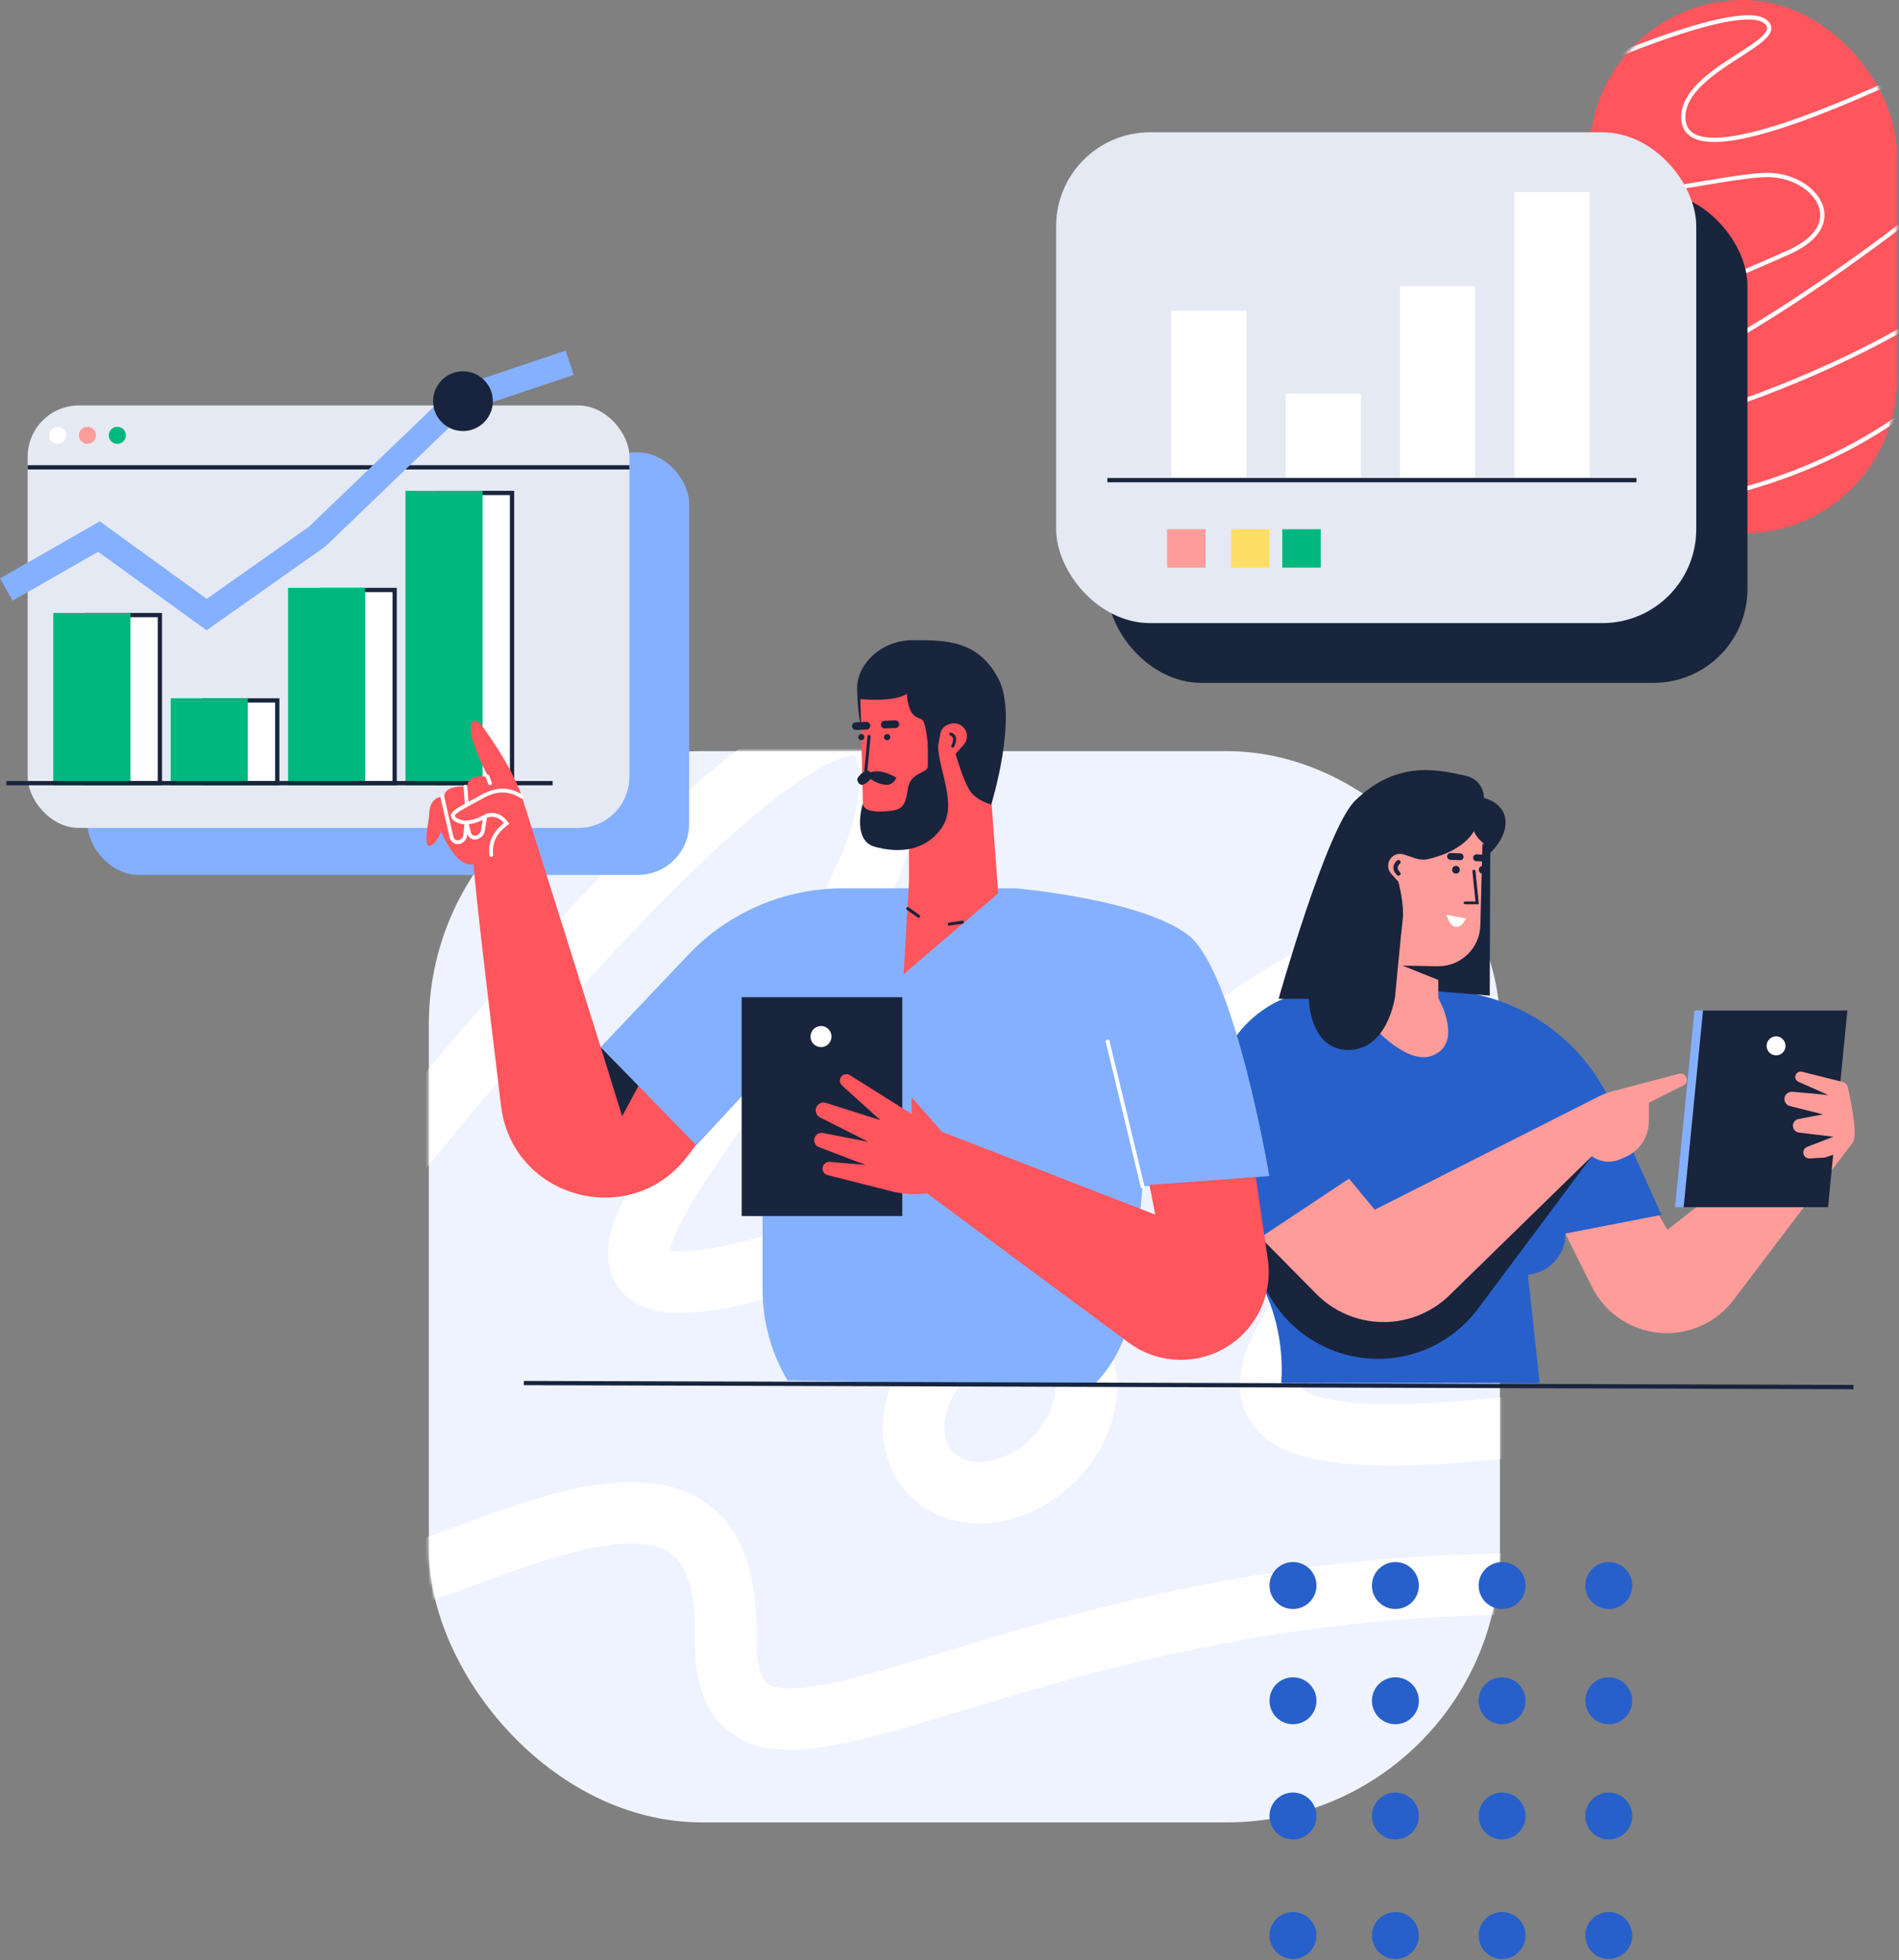 <svg width="623" height="643" viewBox="0 0 623 643" fill="none" xmlns="http://www.w3.org/2000/svg">
<rect x="0" y="0" width="623" height="643" fill="#808080" stroke="none"/>
<g id="tekforgeAboutSection">
<g id="Path 139">
<rect id="Mask" x="140.685" y="246.4" width="351.4" height="351.4" rx="89.6" fill="#EEF3FF"/>
<mask id="mask0_0_17" style="mask-type:luminance" maskUnits="userSpaceOnUse" x="140" y="246" width="353" height="352">
<rect id="Mask_2" x="140.685" y="246.4" width="351.4" height="351.4" rx="89.6" fill="white"/>
</mask>
<g mask="url(#mask0_0_17)">
<path id="Path 140" d="M124.312 519.797C163.37 510.232 239.331 463.507 238.048 536.249C236.764 608.991 329.467 514.784 514.172 519.797" stroke="white" stroke-width="20.16"/>
<path id="Path 139_2" d="M124.854 385.776C124.854 385.776 283.931 184.119 291.765 251.63C299.599 319.142 125.94 454.713 261.549 412.667C397.158 370.621 441.542 276.229 470.263 334.917C498.983 393.606 310.748 491.853 508.48 466.641" stroke="white" stroke-width="20.16"/>
<ellipse id="Oval" cx="328.051" cy="461.578" rx="24.62" ry="31.335" transform="rotate(46 328.051 461.578)" stroke="white" stroke-width="20.16"/>
</g>
</g>
<g id="Path 121">
<rect id="Mask_3" x="521.485" width="100.8" height="175" rx="50.4" fill="#FF555D"/>
<mask id="mask1_0_17" style="mask-type:luminance" maskUnits="userSpaceOnUse" x="521" y="0" width="102" height="175">
<rect id="Mask_4" x="521.485" width="100.8" height="175" rx="50.4" fill="white"/>
</mask>
<g mask="url(#mask1_0_17)">
<path id="Path 121_2" d="M525.331 20.258C525.331 20.258 570.783 0.447 579.142 7.051C587.502 13.654 552.236 22.494 552.236 38.438C552.236 54.382 587.266 42.001 620.939 26.667C654.613 11.333 669.022 37.14 644.596 57.395C620.17 77.65 545.71 134.02 525.331 124.522C504.951 115.024 567.465 91.793 587.502 82.438C607.538 73.083 594.912 57.395 579.9 57.395C564.887 57.395 517.406 70.513 504.951 62.037C492.496 53.561 457.667 146.004 504.951 146.004C552.236 146.004 644.77 106.555 663.819 75.702C682.867 44.85 669.928 133.079 572.352 160.4" stroke="white" stroke-width="1.4"/>
</g>
</g>
<g id="Dashboard">
<rect id="Rectangle" x="28.685" y="148.4" width="197.4" height="138.6" rx="16.8" fill="#85B0FF"/>
<rect id="Rectangle_2" x="9.085" y="133" width="197.4" height="138.6" rx="16.8" fill="#E5E9F3"/>
<circle id="Oval_2" cx="18.885" cy="142.8" r="2.8" fill="white"/>
<circle id="Oval_3" cx="28.685" cy="142.8" r="2.8" fill="#FE9C9A"/>
<circle id="Oval_4" cx="38.485" cy="142.8" r="2.8" fill="#00B77E"/>
<path id="Path 118" d="M9.085 153.3H206.485" stroke="#19243D" stroke-width="1.4"/>
</g>
<g id="graphic chart 2">
<g id="Group 16">
<rect id="Rectangle_3" x="28.542" y="201.767" width="23.908" height="55.133" fill="white" stroke="#19243D" stroke-width="1.4"/>
<rect id="Rectangle_4" x="67.053" y="229.759" width="23.908" height="27.141" fill="white" stroke="#19243D" stroke-width="1.4"/>
<rect id="Rectangle_5" x="105.565" y="193.534" width="23.908" height="63.366" fill="white" stroke="#19243D" stroke-width="1.4"/>
<rect id="Rectangle_6" x="144.077" y="161.7" width="23.908" height="95.2" fill="white" stroke="#19243D" stroke-width="1.4"/>
<rect id="Rectangle_7" x="17.485" y="201.067" width="25.308" height="56.533" fill="#00B77E"/>
<rect id="Rectangle_8" x="55.997" y="229.059" width="25.308" height="28.541" fill="#00B77E"/>
<rect id="Rectangle_9" x="94.509" y="192.834" width="25.308" height="64.766" fill="#00B77E"/>
<rect id="Rectangle_10" x="133.021" y="161" width="25.308" height="96.6" fill="#00B77E"/>
</g>
<path id="Path 119" d="M2.085 256.9H181.285" stroke="#19243D" stroke-width="1.4"/>
<path id="Path 126" d="M2.085 193.39L32.466 176.013L67.806 201.6L104.052 176.013L150.824 131.087L186.885 119" stroke="#85B0FF" stroke-width="8.4"/>
<circle id="Oval_5" cx="151.885" cy="131.6" r="9.8" fill="#18233D"/>
</g>
<g id="Group 20">
<g id="Woman 5">
<g id="Woman - Top 5">
<g id="man - body 2">
<path id="Path 56" fill-rule="evenodd" clip-rule="evenodd" d="M512.911 403.412L522.245 422.105C526.896 431.42 536.414 437.306 546.826 437.306C555.429 437.306 563.535 433.277 568.728 426.42L608.055 374.497L593.81 366.925L547.01 403.412L539.275 389.876L512.911 403.412Z" fill="#FE9C9A"/>
<path id="Path 14" fill-rule="evenodd" clip-rule="evenodd" d="M443.402 321.785L426.978 325.672C407.414 330.303 395.077 349.651 399.134 369.343L407.48 409.855L412.012 417.673C418.161 428.282 421.08 440.454 420.412 452.698L420.359 453.681H505.136L501.257 418.259L503.115 417.828C509.256 416.406 513.605 410.935 513.605 404.631L545.082 398.516L528.589 361.927C519.32 341.364 499.765 327.326 477.319 325.119L443.402 321.785Z" fill="#2760CB"/>
<path id="Path 49" fill-rule="evenodd" clip-rule="evenodd" d="M448.542 445.597C462.661 446.817 476.409 440.652 484.888 429.296L522.245 379.27L459.349 405.927H413.532L407.48 409.855L416.808 425.633C423.541 437.022 435.36 444.458 448.542 445.597Z" fill="#19243D"/>
<g id="Group 8">
<path id="Rectangle_11" fill-rule="evenodd" clip-rule="evenodd" d="M555.885 331.471H603.247L596.896 396H549.535L555.885 331.471Z" fill="#85B0FF"/>
<path id="Rectangle_12" fill-rule="evenodd" clip-rule="evenodd" d="M558.704 331.471H606.066L599.715 396H552.354L558.704 331.471Z" fill="#19243D"/>
<ellipse id="Oval_6" cx="582.667" cy="343.075" rx="3.101" ry="3.113" fill="white"/>
</g>
<path id="Path 55" fill-rule="evenodd" clip-rule="evenodd" d="M598.583 379.725C598.583 379.725 606.09 377.65 607.957 374.497C609.482 371.923 607.131 360.717 606.218 356.693C606.015 355.801 605.325 355.109 604.437 354.887L591.154 351.562C590.215 351.327 589.263 351.899 589.03 352.839C588.824 353.668 589.242 354.523 590.025 354.866C593.133 356.226 600.462 359.45 599.65 359.247C598.882 359.054 591.604 358.436 587.989 358.137C586.825 358.04 585.766 358.803 585.484 359.937C585.167 361.213 585.944 362.505 587.22 362.825L598.086 365.545L590.037 367.067C588.725 367.315 587.915 368.642 588.294 369.923C588.55 370.785 589.293 371.412 590.186 371.52L601.501 372.881L592.878 376.203C591.924 376.571 591.41 377.607 591.695 378.589C591.951 379.471 592.781 380.059 593.698 380.006C595.607 379.896 598.583 379.725 598.583 379.725Z" fill="#FE9C9A"/>
<path id="Path 57" fill-rule="evenodd" clip-rule="evenodd" d="M413.532 405.927L442.57 386.629L451.005 396.821L524.761 359.546C525.993 358.923 527.286 358.432 528.62 358.079L550.796 352.219C552.107 351.873 553.391 352.862 553.391 354.218C553.391 355.001 552.949 355.717 552.248 356.067L540.929 361.723V367.834C540.929 372.878 537.953 377.447 533.34 379.487L531.561 380.273C528.499 381.627 524.948 381.244 522.245 379.27L475.548 424.861C470.696 429.598 464.424 432.613 457.693 433.444C448.156 434.62 438.613 431.305 431.859 424.471L413.532 405.927Z" fill="#FE9C9A"/>
</g>
<g id="Woman - face 1">
<path id="Path 8" fill-rule="evenodd" clip-rule="evenodd" d="M488.92 276.503L488.729 326.589L465.765 324.693L466.88 281.125L488.92 276.503Z" fill="#19243D"/>
<path id="Path 5" fill-rule="evenodd" clip-rule="evenodd" d="M486.417 273.749L485.66 303.507C485.47 310.995 479.345 316.966 471.854 316.966V327.369C471.854 327.369 480.276 342.077 470.044 346.222C459.812 350.366 445.113 330.629 445.113 330.629L454.062 278.138L470.044 267.699L486.417 273.749Z" fill="#FE9C9A"/>
<path id="Path 70" d="M458.799 282.792C458.799 282.792 456.625 284.499 458.799 286.566" stroke="#19243D" stroke-width="1.4" stroke-linecap="round"/>
<path id="Path 12" fill-rule="evenodd" clip-rule="evenodd" d="M480.878 301.279L474.559 300.081C474.559 300.081 475.564 304.103 477.778 304.065C479.992 304.026 480.878 301.279 480.878 301.279Z" fill="white"/>
<path id="Path 10" d="M483.058 285.815C483.033 285.56 483.235 285.334 483.51 285.31C483.785 285.286 484.029 285.473 484.055 285.728L485.165 296.628H480.659C480.383 296.628 480.159 296.421 480.159 296.165C480.159 295.909 480.383 295.702 480.659 295.702H484.065L483.058 285.815Z" fill="#19243D"/>
<path id="Rectangle_13" fill-rule="evenodd" clip-rule="evenodd" d="M474.752 280.896C474.774 280.277 475.293 279.792 475.912 279.814L479.063 279.924C479.682 279.945 480.167 280.465 480.145 281.084C480.124 281.703 479.604 282.188 478.985 282.166L475.834 282.056C475.215 282.035 474.73 281.515 474.752 280.896Z" fill="#19243D"/>
<path id="Rectangle_14" fill-rule="evenodd" clip-rule="evenodd" d="M483.297 281.345C483.318 280.725 483.838 280.241 484.457 280.263L487.608 280.372C488.227 280.394 488.712 280.914 488.69 281.533C488.668 282.152 488.149 282.637 487.53 282.615L484.379 282.505C483.76 282.484 483.275 281.964 483.297 281.345Z" fill="#19243D"/>
<ellipse id="Oval_7" cx="486.417" cy="285.308" rx="1.252" ry="1.258" fill="#19243D"/>
<ellipse id="Oval_8" cx="477.655" cy="285.308" rx="1.252" ry="1.258" fill="#19243D"/>
<path id="Path 6" fill-rule="evenodd" clip-rule="evenodd" d="M457.671 327.021C457.671 327.021 459.551 306.929 460.168 301.712C460.784 296.494 458.734 289.209 458.734 289.209L456.397 286.608C455.218 285.294 455.065 283.352 456.026 281.871C456.995 280.377 458.851 279.727 460.54 280.29L464.354 281.561C465.655 281.995 467.038 282.136 468.377 281.838C472.1 281.009 479.934 278.616 483.573 272.674C484.51 275.164 486.858 276.703 486.858 276.703L486.598 281.828C486.598 281.828 493.927 276.459 493.927 269.837C493.927 263.215 486.858 261.773 486.858 261.773C486.858 261.773 486.991 255.584 480.274 254.341C474.251 253.227 458.986 248.213 444.444 262.774C435.117 272.112 419.473 327.635 419.473 327.635H429.399C429.399 327.635 429.525 344.425 442.391 344.425C455.257 344.425 457.671 327.021 457.671 327.021Z" fill="#19243D"/>
<path id="Path 7" fill-rule="evenodd" clip-rule="evenodd" d="M472.649 316.975L460.133 316.753L472.649 321.785V316.975Z" fill="#19243D"/>
</g>
</g>
</g>
</g>
<g id="Man 9">
<g id="Man - Top 9">
<g id="Group 3">
<path id="Path 15" fill-rule="evenodd" clip-rule="evenodd" d="M197.067 343.486C197.067 343.486 173.867 269.581 171.224 261.366C168.581 253.15 161.355 242.372 158.077 238.043C155.61 234.786 153.009 236.422 155.345 243.745C156.113 246.154 158.687 252.272 160.295 254.942C152.91 253.498 153.318 258.054 153.318 258.054C153.318 258.054 145.745 257.224 145.745 261.366C141.621 261.118 140.819 264.998 140.819 266.953C140.819 268.907 138.757 277.438 140.819 277.438C142.882 277.438 144.735 272.785 144.735 272.785C144.735 272.785 149.492 284.73 155.345 283.488C155.932 292.225 160.077 327.375 164.38 362.773C168.088 393.27 206.936 403.734 225.538 379.284L232.032 370.748L197.067 343.486Z" fill="#FF555D"/>
<path id="Path 51" fill-rule="evenodd" clip-rule="evenodd" d="M197.067 343.486L204.106 366.154L209.517 356.093L197.067 343.486Z" fill="#19243D"/>
<path id="Path 16" d="M160.553 280.566C160.596 280.911 160.91 281.156 161.254 281.113C161.597 281.069 161.841 280.755 161.798 280.41C161.318 276.567 162.887 273.327 166.571 270.619L167.069 270.253L166.711 269.747C164.92 267.214 162.568 266.228 159.764 266.855L159.674 266.875L159.593 266.92C155.465 269.246 152.321 269.736 150.136 268.491C149.621 268.197 149.33 267.938 149.234 267.736C149.081 267.416 149.584 266.841 151.173 265.875C152.081 265.323 157.016 262.675 158.35 261.913C162.899 259.318 167.04 259.318 170.876 261.89C171.164 262.083 171.554 262.005 171.746 261.716C171.938 261.426 171.861 261.035 171.573 260.842C167.327 257.996 162.678 257.996 157.731 260.818C156.423 261.565 151.466 264.225 150.523 264.797C148.382 266.099 147.529 267.076 148.103 268.28C148.331 268.76 148.799 269.177 149.517 269.586C152.147 271.085 155.691 270.544 160.124 268.065C162.198 267.629 163.903 268.254 165.321 269.991C161.646 272.887 160.038 276.432 160.553 280.566Z" fill="white"/>
<path id="Path 17" d="M156.397 275.338C157.777 275.014 158.828 273.887 159.059 272.483L159.751 268.284C159.808 267.941 159.576 267.617 159.235 267.56C158.893 267.503 158.57 267.735 158.514 268.078L157.822 272.278C157.673 273.18 156.998 273.904 156.111 274.112C155.404 274.278 154.693 273.846 154.513 273.139L153.641 269.712C153.467 269.029 152.478 269.105 152.409 269.806L152.007 273.895C151.921 274.767 151.264 275.474 150.403 275.621C149.646 275.749 148.921 275.263 148.749 274.511L145.68 261.086C145.602 260.747 145.266 260.535 144.928 260.613C144.591 260.691 144.38 261.029 144.457 261.368L147.526 274.793C147.847 276.194 149.2 277.102 150.612 276.862C152.031 276.621 153.114 275.456 153.255 274.018L153.308 273.487C153.671 274.836 155.037 275.658 156.397 275.338Z" fill="white"/>
<path id="Path 18" d="M152.479 263.408C152.505 263.755 152.807 264.014 153.153 263.987C153.498 263.959 153.756 263.656 153.729 263.31L153.316 258.005C153.289 257.658 152.988 257.399 152.642 257.426C152.297 257.453 152.039 257.756 152.066 258.103L152.479 263.408Z" fill="white"/>
<path id="Path 19" d="M160.17 257.152C160.294 257.477 160.656 257.64 160.98 257.517C161.303 257.393 161.466 257.029 161.343 256.704L160.486 254.444C160.363 254.119 160.001 253.956 159.677 254.08C159.353 254.203 159.191 254.567 159.314 254.892L160.17 257.152Z" fill="white"/>
</g>
<path id="Path 14_2" fill-rule="evenodd" clip-rule="evenodd" d="M333.258 291.399C333.258 291.399 374.422 294.937 389.774 306.706C405.126 318.474 416.414 385.766 416.414 385.766L374.836 389.183L371.36 427.386C370.417 437.742 365.843 447.432 358.446 454.741L258.376 452.859C253.001 443.805 250.165 433.47 250.165 422.941V352.276L228.476 375.718L197.067 343.486L225.752 313.235C238.97 299.294 257.337 291.399 276.547 291.399H333.258Z" fill="#85B0FF"/>
<path id="Path 21" d="M374.226 389.331C374.308 389.669 374.647 389.877 374.983 389.796C375.32 389.714 375.527 389.374 375.445 389.036L363.99 341.472C363.909 341.134 363.57 340.926 363.233 341.008C362.897 341.09 362.69 341.43 362.771 341.768L374.226 389.331Z" fill="white"/>
<g id="Group 8_2">
<rect id="Rectangle_15" width="52.681" height="71.78" transform="matrix(-1 0 0 1 299.137 327.115)" fill="#85B0FF"/>
<rect id="Rectangle_16" width="52.681" height="71.78" transform="matrix(-1 0 0 1 296.001 327.115)" fill="#19243D"/>
<ellipse id="Oval_9" cx="3.449" cy="3.463" rx="3.449" ry="3.463" transform="matrix(-1 0 0 1 272.797 336.56)" fill="white"/>
</g>
<path id="Path 34" fill-rule="evenodd" clip-rule="evenodd" d="M377.098 388.693L379.01 398.439L309.015 371.248L299.077 359.934V365.402L278.804 352.683C277.793 352.049 276.46 352.368 275.845 353.39C275.32 354.262 275.486 355.385 276.241 356.068L288.818 367.451L270.967 361.774C269.739 361.383 268.41 361.958 267.854 363.121C267.248 364.389 267.766 365.908 269.02 366.541L284.877 374.55L269.983 371.654C268.668 371.398 267.395 372.26 267.144 373.575C266.924 374.728 267.562 375.872 268.658 376.29L283.989 382.142L272.264 381.126C270.97 381.014 269.858 382.034 269.858 383.333C269.858 384.348 270.547 385.233 271.53 385.481L292.56 390.793C296.043 391.673 299.655 391.922 303.225 391.527L304.114 391.429L370.259 440.42C378.802 446.747 390.134 447.857 399.742 443.308C411.186 437.891 417.753 425.637 415.928 413.108L411.994 386.105L377.098 388.693Z" fill="#FF555D"/>
<g id="Man - face 2">
<path id="Path 5_2" fill-rule="evenodd" clip-rule="evenodd" d="M282.24 229.315L283.077 263C283.281 271.204 289.99 277.748 298.196 277.748V289.406L296.447 319.56L327.497 293.059L323.113 234.364L300.18 222.535L282.24 229.315Z" fill="#FF555D"/>
<path id="Path 13" d="M298.117 297.633C297.891 297.473 297.58 297.528 297.422 297.756C297.263 297.985 297.318 298.299 297.544 298.46L301.076 300.966C301.302 301.126 301.613 301.071 301.772 300.843C301.93 300.615 301.876 300.3 301.65 300.14L298.117 297.633Z" fill="#19243D"/>
<path id="Path 13_2" d="M315.652 302.021C315.925 301.98 316.178 302.171 316.215 302.446C316.253 302.721 316.061 302.977 315.787 303.017L311.502 303.647C311.228 303.687 310.975 303.497 310.938 303.221C310.9 302.946 311.092 302.69 311.366 302.65L315.652 302.021Z" fill="#19243D"/>
<path id="Path 10_2" fill-rule="evenodd" clip-rule="evenodd" d="M285.151 241.086C285.425 241.112 285.627 241.358 285.601 241.636L284.572 252.665L286.141 253.739C286.369 253.895 286.429 254.209 286.274 254.44C286.12 254.671 285.809 254.731 285.581 254.575L283.523 253.165L284.607 241.541C284.633 241.264 284.876 241.06 285.151 241.086ZM284.572 252.665L284.328 252.497L284.545 252.962L284.572 252.665Z" fill="#19243D"/>
<path id="Rectangle_17" fill-rule="evenodd" clip-rule="evenodd" d="M295.002 237.516C294.978 236.819 294.393 236.274 293.696 236.299L290.231 236.421C289.534 236.445 288.99 237.03 289.014 237.726C289.038 238.423 289.623 238.968 290.32 238.944L293.785 238.821C294.481 238.797 295.026 238.213 295.002 237.516Z" fill="#19243D"/>
<path id="Rectangle_18" fill-rule="evenodd" clip-rule="evenodd" d="M285.515 238.021C285.491 237.324 284.906 236.779 284.209 236.803L280.744 236.926C280.048 236.95 279.503 237.534 279.527 238.231C279.551 238.928 280.136 239.473 280.833 239.449L284.298 239.326C284.995 239.302 285.539 238.718 285.515 238.021Z" fill="#19243D"/>
<path id="Path 11" d="M312.092 240.307C311.833 240.21 311.546 240.344 311.45 240.605C311.355 240.867 311.487 241.157 311.746 241.254C312.852 241.667 313.013 242.649 312.117 244.509C311.997 244.76 312.1 245.062 312.348 245.184C312.596 245.306 312.894 245.202 313.015 244.951C314.137 242.621 313.866 240.97 312.092 240.307Z" fill="#19243D"/>
<ellipse id="Oval_10" cx="0.999" cy="1.01" rx="0.999" ry="1.01" transform="matrix(-1 0 0 1 283.562 240.798)" fill="#19243D"/>
<ellipse id="Oval_11" cx="0.999" cy="1.01" rx="0.999" ry="1.01" transform="matrix(-1 0 0 1 292.049 240.798)" fill="#19243D"/>
<path id="Path 6_2" fill-rule="evenodd" clip-rule="evenodd" d="M325.172 263.94C325.172 263.94 320.467 262.629 318.296 259.543C316.126 256.457 313.48 247.315 313.48 247.315L316.154 244.315C317.42 242.895 317.584 240.805 316.554 239.205C315.455 237.498 313.298 236.811 311.414 237.568L310.791 237.819C309.589 238.302 308.722 239.37 308.495 240.645L307.674 245.274C307.537 246.041 306.871 246.6 306.092 246.6C305.244 246.6 304.541 245.945 304.468 245.101C304.236 242.461 303.658 237.176 302.676 236.263C301.357 235.038 298.126 235.961 297.493 227.614C293.112 230.456 282.24 229.315 282.24 229.315L282.528 239.055C282.528 239.055 281.205 232.986 281.205 225.576C281.205 218.165 288.718 210 299.597 210C310.476 210 320.807 210 327.497 222.535C334.188 235.07 325.172 263.94 325.172 263.94Z" fill="#19243D"/>
<path id="Path 8_2" fill-rule="evenodd" clip-rule="evenodd" d="M304.39 244.349C304.39 244.349 304.39 249.063 304.39 251.379C304.39 253.695 298.544 253.264 297.845 258.774C297.145 264.283 295.777 265.567 292.289 265.961C288.801 266.355 283.526 266.705 283.04 263.62C283.04 263.62 279.365 275.618 286.952 277.748C294.539 279.878 303.324 279.432 308.853 271.686C314.381 263.94 307.749 252.569 307.749 244.349C307.749 236.13 304.39 244.349 304.39 244.349Z" fill="#19243D"/>
<path id="Path 9" fill-rule="evenodd" clip-rule="evenodd" d="M294.047 255.06C294.047 255.06 293.248 257.729 290.414 257.426C287.58 257.122 285.659 255.531 285.659 255.531C285.659 255.531 284.091 257.426 282.734 257.426C281.378 257.426 281.205 255.531 281.205 255.531C281.205 255.531 282.97 251.989 285.314 253.509C288.698 251.786 294.047 255.06 294.047 255.06Z" fill="#19243D"/>
</g>
</g>
</g>
<path id="Shape" fill-rule="evenodd" clip-rule="evenodd" d="M424.185 527.8C419.933 527.8 416.485 524.353 416.485 520.1C416.485 515.847 419.933 512.4 424.185 512.4C428.438 512.4 431.885 515.847 431.885 520.1C431.885 524.353 428.438 527.8 424.185 527.8ZM527.785 527.8C523.533 527.8 520.085 524.353 520.085 520.1C520.085 515.847 523.533 512.4 527.785 512.4C532.038 512.4 535.485 515.847 535.485 520.1C535.485 524.353 532.038 527.8 527.785 527.8ZM492.785 527.8C488.533 527.8 485.085 524.353 485.085 520.1C485.085 515.847 488.533 512.4 492.785 512.4C497.038 512.4 500.485 515.847 500.485 520.1C500.485 524.353 497.038 527.8 492.785 527.8ZM457.785 527.8C453.533 527.8 450.085 524.353 450.085 520.1C450.085 515.847 453.533 512.4 457.785 512.4C462.038 512.4 465.485 515.847 465.485 520.1C465.485 524.353 462.038 527.8 457.785 527.8ZM424.185 565.6C419.933 565.6 416.485 562.153 416.485 557.9C416.485 553.647 419.933 550.2 424.185 550.2C428.438 550.2 431.885 553.647 431.885 557.9C431.885 562.153 428.438 565.6 424.185 565.6ZM527.785 565.6C523.533 565.6 520.085 562.153 520.085 557.9C520.085 553.647 523.533 550.2 527.785 550.2C532.038 550.2 535.485 553.647 535.485 557.9C535.485 562.153 532.038 565.6 527.785 565.6ZM492.785 565.6C488.533 565.6 485.085 562.153 485.085 557.9C485.085 553.647 488.533 550.2 492.785 550.2C497.038 550.2 500.485 553.647 500.485 557.9C500.485 562.153 497.038 565.6 492.785 565.6ZM457.785 565.6C453.533 565.6 450.085 562.153 450.085 557.9C450.085 553.647 453.533 550.2 457.785 550.2C462.038 550.2 465.485 553.647 465.485 557.9C465.485 562.153 462.038 565.6 457.785 565.6ZM424.185 603.4C419.933 603.4 416.485 599.953 416.485 595.7C416.485 591.447 419.933 588 424.185 588C428.438 588 431.885 591.447 431.885 595.7C431.885 599.953 428.438 603.4 424.185 603.4ZM527.785 603.4C523.533 603.4 520.085 599.953 520.085 595.7C520.085 591.447 523.533 588 527.785 588C532.038 588 535.485 591.447 535.485 595.7C535.485 599.953 532.038 603.4 527.785 603.4ZM492.785 603.4C488.533 603.4 485.085 599.953 485.085 595.7C485.085 591.447 488.533 588 492.785 588C497.038 588 500.485 591.447 500.485 595.7C500.485 599.953 497.038 603.4 492.785 603.4ZM457.785 603.4C453.533 603.4 450.085 599.953 450.085 595.7C450.085 591.447 453.533 588 457.785 588C462.038 588 465.485 591.447 465.485 595.7C465.485 599.953 462.038 603.4 457.785 603.4ZM424.185 642.6C419.933 642.6 416.485 639.153 416.485 634.9C416.485 630.647 419.933 627.2 424.185 627.2C428.438 627.2 431.885 630.647 431.885 634.9C431.885 639.153 428.438 642.6 424.185 642.6ZM527.785 642.6C523.533 642.6 520.085 639.153 520.085 634.9C520.085 630.647 523.533 627.2 527.785 627.2C532.038 627.2 535.485 630.647 535.485 634.9C535.485 639.153 532.038 642.6 527.785 642.6ZM492.785 642.6C488.533 642.6 485.085 639.153 485.085 634.9C485.085 630.647 488.533 627.2 492.785 627.2C497.038 627.2 500.485 630.647 500.485 634.9C500.485 639.153 497.038 642.6 492.785 642.6ZM457.785 642.6C453.533 642.6 450.085 639.153 450.085 634.9C450.085 630.647 453.533 627.2 457.785 627.2C462.038 627.2 465.485 630.647 465.485 634.9C465.485 639.153 462.038 642.6 457.785 642.6Z" fill="#2760CB"/>
<path id="Path 141" d="M171.849 454.381L171.854 452.981L608.057 454.3L608.053 455.7L171.849 454.381Z" fill="#19243D"/>
<g id="Dashboard 2">
<rect id="Rectangle_19" x="363.285" y="63" width="210" height="161" rx="30.8" fill="#19243D"/>
<rect id="Rectangle_20" x="346.485" y="43.4" width="210" height="161" rx="30.8" fill="#E5E9F3"/>
<g id="Group 16_2">
<rect id="Rectangle_21" x="384.285" y="101.906" width="24.653" height="54.894" fill="white"/>
<rect id="Rectangle_22" x="421.801" y="129.086" width="24.653" height="27.714" fill="white"/>
<rect id="Rectangle_23" x="459.317" y="93.911" width="24.653" height="62.889" fill="white"/>
<rect id="Rectangle_24" x="496.832" y="63" width="24.653" height="93.8" fill="white"/>
</g>
<path id="Path 119_2" d="M363.285 157.5H536.885" stroke="#19243D" stroke-width="1.4"/>
<rect id="Rectangle_25" x="382.885" y="173.6" width="12.6" height="12.6" fill="#FE9C9A"/>
<rect id="Rectangle_26" x="420.685" y="173.6" width="12.6" height="12.6" fill="#00B77E"/>
<rect id="Rectangle_27" x="403.885" y="173.6" width="12.6" height="12.6" fill="#FFDE65"/>
</g>
</g>
</svg>
